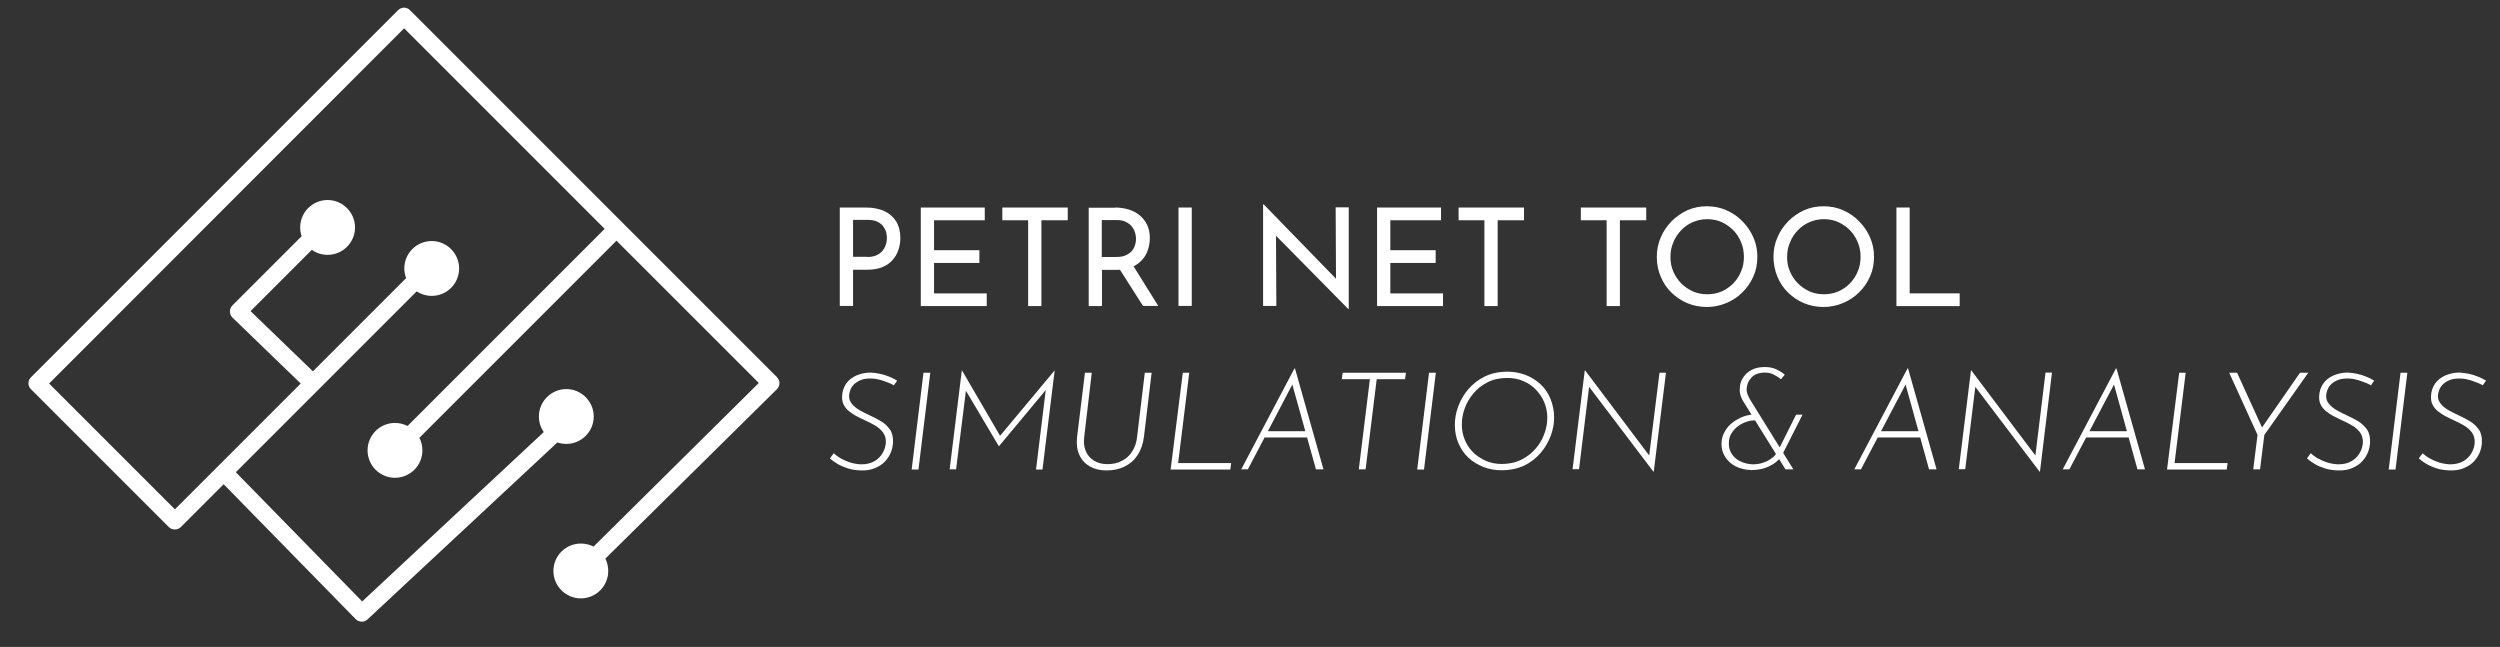 <?xml version="1.0" encoding="utf-8"?>
<!-- Generator: Adobe Illustrator 24.1.0, SVG Export Plug-In . SVG Version: 6.00 Build 0)  -->
<svg version="1.1" id="Layer_1" xmlns="http://www.w3.org/2000/svg" xmlns:xlink="http://www.w3.org/1999/xlink" x="0px" y="0px"
	 viewBox="0 0 1395 361" style="enable-background:new 0 0 1395 361;" xml:space="preserve">
<rect x="0" y="0" width="1395" height="361" fill="#333333" stroke="none"/>
<style type="text/css">
	.st0{fill:#1E40AF;}
	.st1{fill:#FFFFFF;}
</style>
<g>
	<path class="st1" d="M433.6,210.5l-86.1-86.1c0,0,0,0,0,0s0,0,0,0L228.8,5.7c-1.8-1.9-4.8-1.9-6.7,0L17.3,210.5
		c-1.9,1.8-1.9,4.8,0,6.7l76.9,76.9c1.8,1.8,4.9,1.8,6.7,0l23.9-23.9l73.7,75.3c0.9,0.9,2.2,1.4,3.4,1.4c1.2,0,2.3-0.4,3.2-1.3
		L311,246.9c1.6,0.5,3.2,0.8,5,0.8c8.5,0,15.3-6.9,15.3-15.3s-6.9-15.3-15.3-15.3s-15.3,6.9-15.3,15.3c0,3.2,1,6.2,2.7,8.7
		l-101.3,94.5l-70.5-72.1l46.4-46.4c0,0,0,0,0,0c0,0,0,0,0,0l54.5-54.5c2.4,1.6,5.3,2.5,8.4,2.5c8.5,0,15.3-6.9,15.3-15.3
		s-6.9-15.3-15.3-15.3c-8.5,0-15.3,6.9-15.3,15.3c0,1.9,0.4,3.7,1,5.4l-52,52l-34.8-33.6l34.2-34.2c2.5,1.8,5.5,2.8,8.8,2.8
		c8.5,0,15.3-6.9,15.3-15.3s-6.9-15.3-15.3-15.3c-8.5,0-15.3,6.9-15.3,15.3c0,1.7,0.3,3.4,0.8,4.9l-38.6,38.6
		c-0.9,0.9-1.4,2.1-1.4,3.4c0,1.3,0.5,2.5,1.4,3.4l38.1,36.8l-70.2,70.2l-70.2-70.2L225.5,15.8l111.9,111.9l-110,110
		c-2.1-1.1-4.5-1.7-7-1.7c-8.5,0-15.3,6.9-15.3,15.3c0,8.5,6.9,15.3,15.3,15.3c8.5,0,15.3-6.9,15.3-15.3c0-2.5-0.6-4.9-1.7-7
		l110-110l79.4,79.4L331.2,305c-2.1-1.1-4.5-1.7-7.1-1.7c-8.5,0-15.3,6.9-15.3,15.3s6.9,15.3,15.3,15.3c8.5,0,15.3-6.9,15.3-15.3
		c0-2.5-0.6-4.8-1.6-6.9l95.7-94.5C435.4,215.4,435.4,212.4,433.6,210.5z"/>
	<g>
		<path class="st1" d="M483.2,115.8c4,0,7.4,0.7,10.3,2c2.8,1.3,5,3.3,6.6,5.8c1.5,2.5,2.3,5.6,2.3,9.2c0,2.2-0.3,4.3-1,6.4
			c-0.7,2.1-1.7,4-3.2,5.7c-1.4,1.7-3.3,3.1-5.7,4.1c-2.3,1-5.2,1.5-8.5,1.5H476v20.2h-7.4v-54.9H483.2z M484,143.4
			c2.2,0,4-0.4,5.4-1.1c1.4-0.7,2.5-1.6,3.3-2.7c0.8-1.1,1.4-2.2,1.7-3.5c0.4-1.2,0.5-2.3,0.5-3.3c0-1.1-0.2-2.3-0.5-3.5
			c-0.4-1.2-1-2.3-1.8-3.3c-0.8-1-1.9-1.8-3.3-2.4c-1.3-0.6-3-0.9-5-0.9H476v20.6H484z"/>
		<path class="st1" d="M513.8,115.8h35.7v7.1h-28.3v16.7h25.3v7.1h-25.3v17h29.4v7.1h-36.8V115.8z"/>
		<path class="st1" d="M559.3,115.8h36.5v7.1h-14.7v47.9h-7.4v-47.9h-14.4V115.8z"/>
		<path class="st1" d="M622.1,115.8c2.8,0,5.4,0.4,7.7,1.1c2.4,0.7,4.4,1.8,6.2,3.3c1.7,1.4,3.1,3.2,4.1,5.3c1,2.1,1.5,4.5,1.5,7.3
			c0,2.2-0.3,4.3-1,6.4c-0.6,2.1-1.7,4-3.2,5.7c-1.5,1.7-3.4,3.1-5.7,4.1c-2.4,1-5.3,1.6-8.7,1.6h-8.1v20.2h-7.4v-54.9H622.1z
			 M622.9,143.4c2.2,0,4-0.3,5.4-1c1.4-0.7,2.6-1.5,3.4-2.5c0.8-1,1.4-2.2,1.7-3.4c0.4-1.2,0.5-2.4,0.5-3.4c0-1.1-0.2-2.3-0.6-3.5
			c-0.4-1.2-1-2.3-1.8-3.3c-0.8-1-1.9-1.8-3.3-2.5c-1.3-0.7-3-1-4.9-1h-8.5v20.6H622.9z M631.9,147.6l14.4,23.1h-8.5l-14.6-22.9
			L631.9,147.6z"/>
		<path class="st1" d="M657.6,115.8h7.4v54.9h-7.4V115.8z"/>
		<path class="st1" d="M752.4,172.5l-42.5-43.1l2.1,0.5l0.2,40.8h-7.4v-56.6h0.4l42,43.2l-1.7-0.4l-0.2-41.2h7.3v56.7H752.4z"/>
		<path class="st1" d="M768.4,115.8h35.7v7.1h-28.3v16.7h25.3v7.1h-25.3v17h29.4v7.1h-36.8V115.8z"/>
		<path class="st1" d="M813.9,115.8h36.5v7.1h-14.7v47.9h-7.4v-47.9h-14.4V115.8z"/>
		<path class="st1" d="M882.1,115.8h36.5v7.1h-14.7v47.9h-7.4v-47.9h-14.4V115.8z"/>
		<path class="st1" d="M924.5,143.3c0-3.8,0.7-7.4,2.2-10.8c1.4-3.4,3.5-6.4,6-9c2.6-2.6,5.6-4.7,8.9-6.2c3.4-1.5,7-2.2,10.9-2.2
			c3.8,0,7.5,0.7,10.8,2.2c3.4,1.5,6.4,3.5,9,6.2c2.6,2.6,4.6,5.6,6.1,9c1.5,3.4,2.2,7,2.2,10.8c0,3.9-0.7,7.6-2.2,10.9
			c-1.5,3.4-3.5,6.4-6.1,8.9c-2.6,2.6-5.6,4.6-9,6c-3.4,1.4-7,2.2-10.8,2.2c-3.9,0-7.5-0.7-10.9-2.1c-3.4-1.4-6.3-3.4-8.9-5.9
			c-2.6-2.5-4.6-5.5-6-8.9C925.2,151,924.5,147.3,924.5,143.3z M932.1,143.4c0,2.9,0.5,5.6,1.6,8.1c1.1,2.5,2.5,4.7,4.4,6.6
			c1.9,1.9,4.1,3.4,6.5,4.5c2.5,1.1,5.2,1.6,8.1,1.6c2.8,0,5.5-0.5,8-1.6c2.5-1.1,4.6-2.6,6.5-4.5c1.8-1.9,3.3-4.1,4.3-6.6
			c1.1-2.5,1.6-5.2,1.6-8.2c0-2.9-0.5-5.6-1.6-8.2c-1.1-2.6-2.5-4.8-4.4-6.7c-1.9-1.9-4.1-3.4-6.5-4.5c-2.5-1.1-5.1-1.6-8-1.6
			c-2.9,0-5.6,0.6-8.1,1.7c-2.5,1.1-4.7,2.6-6.5,4.6c-1.9,1.9-3.3,4.2-4.3,6.7C932.6,137.7,932.1,140.5,932.1,143.4z"/>
		<path class="st1" d="M989.6,143.3c0-3.8,0.7-7.4,2.2-10.8c1.4-3.4,3.5-6.4,6-9c2.6-2.6,5.6-4.7,8.9-6.2c3.4-1.5,7-2.2,10.9-2.2
			c3.8,0,7.5,0.7,10.8,2.2c3.4,1.5,6.4,3.5,9,6.2c2.6,2.6,4.6,5.6,6.1,9c1.5,3.4,2.2,7,2.2,10.8c0,3.9-0.7,7.6-2.2,10.9
			c-1.5,3.4-3.5,6.4-6.1,8.9c-2.6,2.6-5.6,4.6-9,6c-3.4,1.4-7,2.2-10.8,2.2c-3.9,0-7.5-0.7-10.9-2.1c-3.4-1.4-6.3-3.4-8.9-5.9
			c-2.6-2.5-4.6-5.5-6-8.9C990.4,151,989.6,147.3,989.6,143.3z M997.2,143.4c0,2.9,0.5,5.6,1.6,8.1c1.1,2.5,2.5,4.7,4.4,6.6
			c1.9,1.9,4.1,3.4,6.5,4.5c2.5,1.1,5.2,1.6,8.1,1.6c2.8,0,5.5-0.5,8-1.6c2.5-1.1,4.6-2.6,6.5-4.5c1.8-1.9,3.3-4.1,4.3-6.6
			c1.1-2.5,1.6-5.2,1.6-8.2c0-2.9-0.5-5.6-1.6-8.2c-1.1-2.6-2.5-4.8-4.4-6.7c-1.9-1.9-4.1-3.4-6.5-4.5c-2.5-1.1-5.1-1.6-8-1.6
			c-2.9,0-5.6,0.6-8.1,1.7c-2.5,1.1-4.7,2.6-6.5,4.6c-1.9,1.9-3.3,4.2-4.3,6.7C997.7,137.7,997.2,140.5,997.2,143.4z"/>
		<path class="st1" d="M1058.2,115.8h7.4v47.9h27.9v7.1h-35.3V115.8z"/>
		<path class="st1" d="M498.8,215c-1.6-0.9-3.5-1.7-5.9-2.5c-2.4-0.8-4.7-1.3-7.1-1.3c-2.3,0-4.3,0.3-5.8,1
			c-1.5,0.7-2.8,1.5-3.7,2.5c-0.9,1-1.6,2.1-1.9,3.2c-0.4,1.1-0.6,2-0.6,2.9c-0.1,1.8,0.5,3.3,1.6,4.6c1.1,1.3,2.5,2.5,4.3,3.5
			c1.8,1,3.7,2,5.7,2.9c2.2,1,4.3,2.1,6.3,3.3c2,1.2,3.6,2.8,4.9,4.6c1.3,1.9,1.8,4.3,1.7,7.2c-0.1,1.7-0.4,3.4-1.1,5.3
			c-0.7,1.8-1.8,3.6-3.2,5.1c-1.4,1.6-3.2,2.8-5.5,3.8s-4.9,1.5-8.1,1.4c-2.6-0.1-5-0.4-7.2-1.1c-2.2-0.7-4.1-1.5-5.8-2.5
			s-3.1-2-4.3-3.1l2.1-2.9c1.1,1,2.4,2,4,2.9c1.6,0.9,3.4,1.7,5.3,2.3c2,0.6,4,0.9,6,1c3,0,5.5-0.6,7.5-1.8c2-1.2,3.6-2.8,4.6-4.7
			c1.1-1.9,1.6-3.8,1.7-5.8c0.1-2.2-0.5-4-1.6-5.5c-1.1-1.5-2.6-2.8-4.3-3.8c-1.8-1.1-3.6-2-5.6-2.9c-1.6-0.7-3.1-1.5-4.7-2.3
			c-1.6-0.8-3-1.8-4.3-2.8c-1.3-1-2.3-2.3-3-3.6c-0.7-1.4-1-3-0.9-4.9c0.1-2.7,0.9-5,2.3-7c1.4-2,3.3-3.4,5.7-4.5
			c2.4-1,5-1.6,7.8-1.6c1.8,0.1,3.6,0.3,5.4,0.7c1.8,0.4,3.5,0.9,5.1,1.6c1.6,0.6,3.1,1.4,4.4,2.2L498.8,215z"/>
		<path class="st1" d="M515.3,208h3.8l-6.6,54h-3.8L515.3,208z"/>
		<path class="st1" d="M533.5,261.9h-3.6l6.8-55.2h0.1l22,37.8l-1.7-0.2l31.3-37.5h0.1l-6.8,55.2h-3.6l5.7-46.6l0.1,1.8l-26.4,31.7
			h-0.2l-18.8-31.7l0.8-1.7L533.5,261.9z"/>
		<path class="st1" d="M605,243.7c-0.4,3.1-0.1,5.9,0.9,8.1c1,2.3,2.5,4,4.6,5.3c2.1,1.2,4.5,1.9,7.4,1.9c3.1,0,5.8-0.6,8.2-1.9
			c2.4-1.2,4.3-3,5.7-5.3c1.5-2.3,2.4-5,2.7-8.1l4.3-35.7h3.8l-4.3,35.9c-0.5,3.9-1.7,7.2-3.5,10c-1.8,2.8-4.2,4.9-7.2,6.4
			c-3,1.5-6.4,2.2-10.2,2.2c-3.5,0-6.5-0.7-9.2-2.2c-2.6-1.5-4.6-3.6-5.9-6.4c-1.3-2.8-1.7-6.1-1.3-10l4.4-35.9h3.8L605,243.7z"/>
		<path class="st1" d="M660,208h3.6l-6.2,50.4h29.6l-0.5,3.6h-33.3L660,208z"/>
		<path class="st1" d="M696.3,261.9h-3.7l29.7-56.3h0.3l15.9,56.3h-4.2L720.4,212l2.8-1.4L696.3,261.9z M706.2,240.6h23.9l0.6,3.5
			h-25.9L706.2,240.6z"/>
		<path class="st1" d="M749.2,208h35.3l-0.5,3.6h-15.8l-6.2,50.3h-3.8l6.2-50.3h-15.7L749.2,208z"/>
		<path class="st1" d="M797.4,208h3.8l-6.6,54h-3.8L797.4,208z"/>
		<path class="st1" d="M837.8,262.4c-3.5,0-6.8-0.6-10-1.8c-3.1-1.2-5.9-2.9-8.3-5.1c-2.4-2.2-4.3-4.9-5.6-8
			c-1.4-3.1-2.1-6.6-2.1-10.5c0-3.3,0.6-6.8,1.9-10.2c1.3-3.5,3.1-6.7,5.6-9.6c2.5-2.9,5.5-5.3,9.2-7.1c3.7-1.8,7.9-2.7,12.7-2.7
			c3.5,0,6.8,0.6,10,1.8c3.1,1.2,5.9,2.9,8.3,5.1c2.4,2.2,4.3,4.9,5.6,8.1s2.1,6.7,2.1,10.6c0,3.3-0.6,6.7-1.9,10.2
			c-1.3,3.4-3.1,6.6-5.6,9.5c-2.5,2.9-5.5,5.3-9.2,7.1C846.8,261.5,842.6,262.4,837.8,262.4z M837.9,258.9c4.2,0,7.8-0.8,11-2.4
			c3.2-1.6,5.8-3.6,8-6.2c2.2-2.5,3.8-5.3,4.9-8.4c1.1-3,1.6-6,1.6-8.9c0-3-0.6-5.8-1.7-8.5c-1.1-2.7-2.7-5-4.7-7.1
			c-2-2.1-4.4-3.7-7.1-4.8c-2.7-1.2-5.7-1.7-8.9-1.7c-4.2,0-7.8,0.8-10.9,2.4c-3.1,1.6-5.8,3.6-7.9,6.2c-2.2,2.6-3.8,5.3-4.9,8.4
			c-1.1,3-1.6,6-1.6,8.9c0,3,0.5,5.8,1.6,8.5c1.1,2.7,2.6,5,4.6,7c2,2,4.4,3.6,7.1,4.8C831.7,258.3,834.7,258.9,837.9,258.9z"/>
		<path class="st1" d="M922.8,263.2h-0.2l-36.6-48.3l0.9-0.5l-5.8,47.4h-3.6l6.8-55.1h0.2l36.6,48.6l-1,0.1L926,208h3.6L922.8,263.2
			z"/>
		<path class="st1" d="M979.9,234.6c-1.7-0.1-3.4,0.1-5.2,0.7s-3.4,1.4-4.9,2.5c-1.5,1.1-2.7,2.5-3.7,4.1c-1,1.6-1.4,3.5-1.4,5.5
			c-0.1,2.2,0.5,4.2,1.7,6c1.2,1.8,2.8,3.2,4.9,4.1c2.1,1,4.3,1.5,6.8,1.6c2,0,3.9-0.3,5.7-0.9c1.8-0.6,3.4-1.4,4.8-2.5
			c1.4-1,2.4-2.2,3.2-3.5l2.1,2.5c-1.5,2.3-3.8,4.1-6.7,5.5c-2.9,1.4-6.2,2.1-9.9,2.1c-3.3-0.1-6.3-0.8-8.9-2.1
			c-2.6-1.4-4.5-3.2-5.9-5.5s-2-4.8-1.9-7.5c0.1-2.4,0.7-4.6,1.9-6.5c1.1-2,2.6-3.7,4.5-5.1c1.9-1.4,3.9-2.5,6.2-3.3
			c2.3-0.8,4.5-1.1,6.9-1L979.9,234.6z M1000.7,261.9c-0.2,0-0.5,0-1,0c-0.5,0-1,0-1.5,0s-1.2,0-1.9,0l-23.1-37.2
			c-0.5-0.7-0.9-1.5-1.3-2.3s-0.7-1.7-0.9-2.6c-0.2-0.9-0.3-1.8-0.2-2.7c0-2.4,0.6-4.5,1.8-6.3c1.1-1.8,2.7-3.3,4.8-4.4
			c2.1-1.1,4.6-1.6,7.4-1.6c2.4,0,4.5,0.4,6.4,1.3c1.9,0.9,3.5,1.9,4.7,3l-2.1,2.5c-1.4-1.1-2.8-2-4.3-2.7c-1.4-0.7-3-1-4.5-1
			c-3.4,0-6,0.9-7.7,2.8c-1.7,1.8-2.6,4-2.7,6.6c0,0.6,0.1,1.3,0.3,2c0.2,0.7,0.5,1.4,0.8,2c0.3,0.6,0.6,1.2,0.8,1.6L1000.7,261.9z
			 M1002.2,231.4h3.6l-11.5,22.7l-2.4-2.1L1002.2,231.4z"/>
		<path class="st1" d="M1038.4,261.9h-3.7l29.7-56.3h0.3l15.9,56.3h-4.2l-13.8-49.9l2.8-1.4L1038.4,261.9z M1048.4,240.6h23.9
			l0.6,3.5H1047L1048.4,240.6z"/>
		<path class="st1" d="M1138.3,263.2h-0.2l-36.6-48.3l0.9-0.5l-5.8,47.4h-3.6l6.8-55.1h0.2l36.6,48.6l-1,0.1l5.8-47.5h3.6
			L1138.3,263.2z"/>
		<path class="st1" d="M1154.7,261.9h-3.7l29.7-56.3h0.3l15.9,56.3h-4.2l-13.8-49.9l2.8-1.4L1154.7,261.9z M1164.7,240.6h23.9
			l0.6,3.5h-25.9L1164.7,240.6z"/>
		<path class="st1" d="M1216,208h3.6l-6.2,50.4h29.6l-0.5,3.6h-33.3L1216,208z"/>
		<path class="st1" d="M1259.7,242.7l-15.8-34.7h4.4l14.4,31.6l-1.3,0.1l22-31.7h4.6l-24.5,34.7l-2.4,19.2h-3.8L1259.7,242.7z"/>
		<path class="st1" d="M1323,215c-1.6-0.9-3.5-1.7-5.9-2.5c-2.4-0.8-4.7-1.3-7.1-1.3c-2.3,0-4.3,0.3-5.8,1c-1.5,0.7-2.8,1.5-3.7,2.5
			c-0.9,1-1.6,2.1-1.9,3.2c-0.4,1.1-0.6,2-0.6,2.9c-0.1,1.8,0.5,3.3,1.6,4.6c1.1,1.3,2.5,2.5,4.3,3.5c1.8,1,3.7,2,5.7,2.9
			c2.2,1,4.3,2.1,6.3,3.3c2,1.2,3.6,2.8,4.9,4.6c1.3,1.9,1.8,4.3,1.7,7.2c-0.1,1.7-0.4,3.4-1.1,5.3c-0.7,1.8-1.8,3.6-3.2,5.1
			c-1.4,1.6-3.2,2.8-5.5,3.8c-2.2,1-4.9,1.5-8.1,1.4c-2.6-0.1-5-0.4-7.2-1.1c-2.2-0.7-4.1-1.5-5.8-2.5s-3.1-2-4.3-3.1l2.1-2.9
			c1.1,1,2.4,2,4,2.9c1.6,0.9,3.4,1.7,5.3,2.3c2,0.6,4,0.9,6,1c3,0,5.5-0.6,7.5-1.8c2-1.2,3.6-2.8,4.6-4.7c1.1-1.9,1.6-3.8,1.7-5.8
			c0-2.2-0.5-4-1.6-5.5c-1.1-1.5-2.6-2.8-4.3-3.8c-1.8-1.1-3.6-2-5.6-2.9c-1.6-0.7-3.1-1.5-4.7-2.3c-1.6-0.8-3-1.8-4.3-2.8
			c-1.3-1-2.3-2.3-3-3.6c-0.7-1.4-1-3-0.9-4.9c0.1-2.7,0.9-5,2.3-7c1.4-2,3.3-3.4,5.7-4.5c2.4-1,5-1.6,7.8-1.6
			c1.8,0.1,3.6,0.3,5.4,0.7c1.8,0.4,3.5,0.9,5.1,1.6c1.6,0.6,3.1,1.4,4.4,2.2L1323,215z"/>
		<path class="st1" d="M1339.5,208h3.8l-6.6,54h-3.8L1339.5,208z"/>
		<path class="st1" d="M1385.4,215c-1.6-0.9-3.5-1.7-5.9-2.5c-2.4-0.8-4.7-1.3-7.1-1.3c-2.3,0-4.3,0.3-5.8,1
			c-1.5,0.7-2.8,1.5-3.7,2.5c-0.9,1-1.6,2.1-1.9,3.2c-0.4,1.1-0.6,2-0.6,2.9c-0.1,1.8,0.5,3.3,1.6,4.6c1.1,1.3,2.5,2.5,4.3,3.5
			c1.8,1,3.7,2,5.7,2.9c2.2,1,4.3,2.1,6.3,3.3c2,1.2,3.6,2.8,4.9,4.6c1.3,1.9,1.8,4.3,1.7,7.2c-0.1,1.7-0.4,3.4-1.1,5.3
			c-0.7,1.8-1.8,3.6-3.2,5.1c-1.4,1.6-3.2,2.8-5.5,3.8c-2.2,1-4.9,1.5-8.1,1.4c-2.6-0.1-5-0.4-7.2-1.1c-2.2-0.7-4.1-1.5-5.8-2.5
			s-3.1-2-4.3-3.1l2.1-2.9c1.1,1,2.4,2,4,2.9c1.6,0.9,3.4,1.7,5.3,2.3c2,0.6,4,0.9,6,1c3,0,5.5-0.6,7.5-1.8c2-1.2,3.6-2.8,4.6-4.7
			c1.1-1.9,1.6-3.8,1.7-5.8c0-2.2-0.5-4-1.6-5.5c-1.1-1.5-2.6-2.8-4.3-3.8c-1.8-1.1-3.6-2-5.6-2.9c-1.6-0.7-3.1-1.5-4.7-2.3
			c-1.6-0.8-3-1.8-4.3-2.8c-1.3-1-2.3-2.3-3-3.6c-0.7-1.4-1-3-0.9-4.9c0.1-2.7,0.9-5,2.3-7c1.4-2,3.3-3.4,5.7-4.5
			c2.4-1,5-1.6,7.8-1.6c1.8,0.1,3.6,0.3,5.4,0.7c1.8,0.4,3.5,0.9,5.1,1.6c1.6,0.6,3.1,1.4,4.4,2.2L1385.4,215z"/>
	</g>
</g>
</svg>
